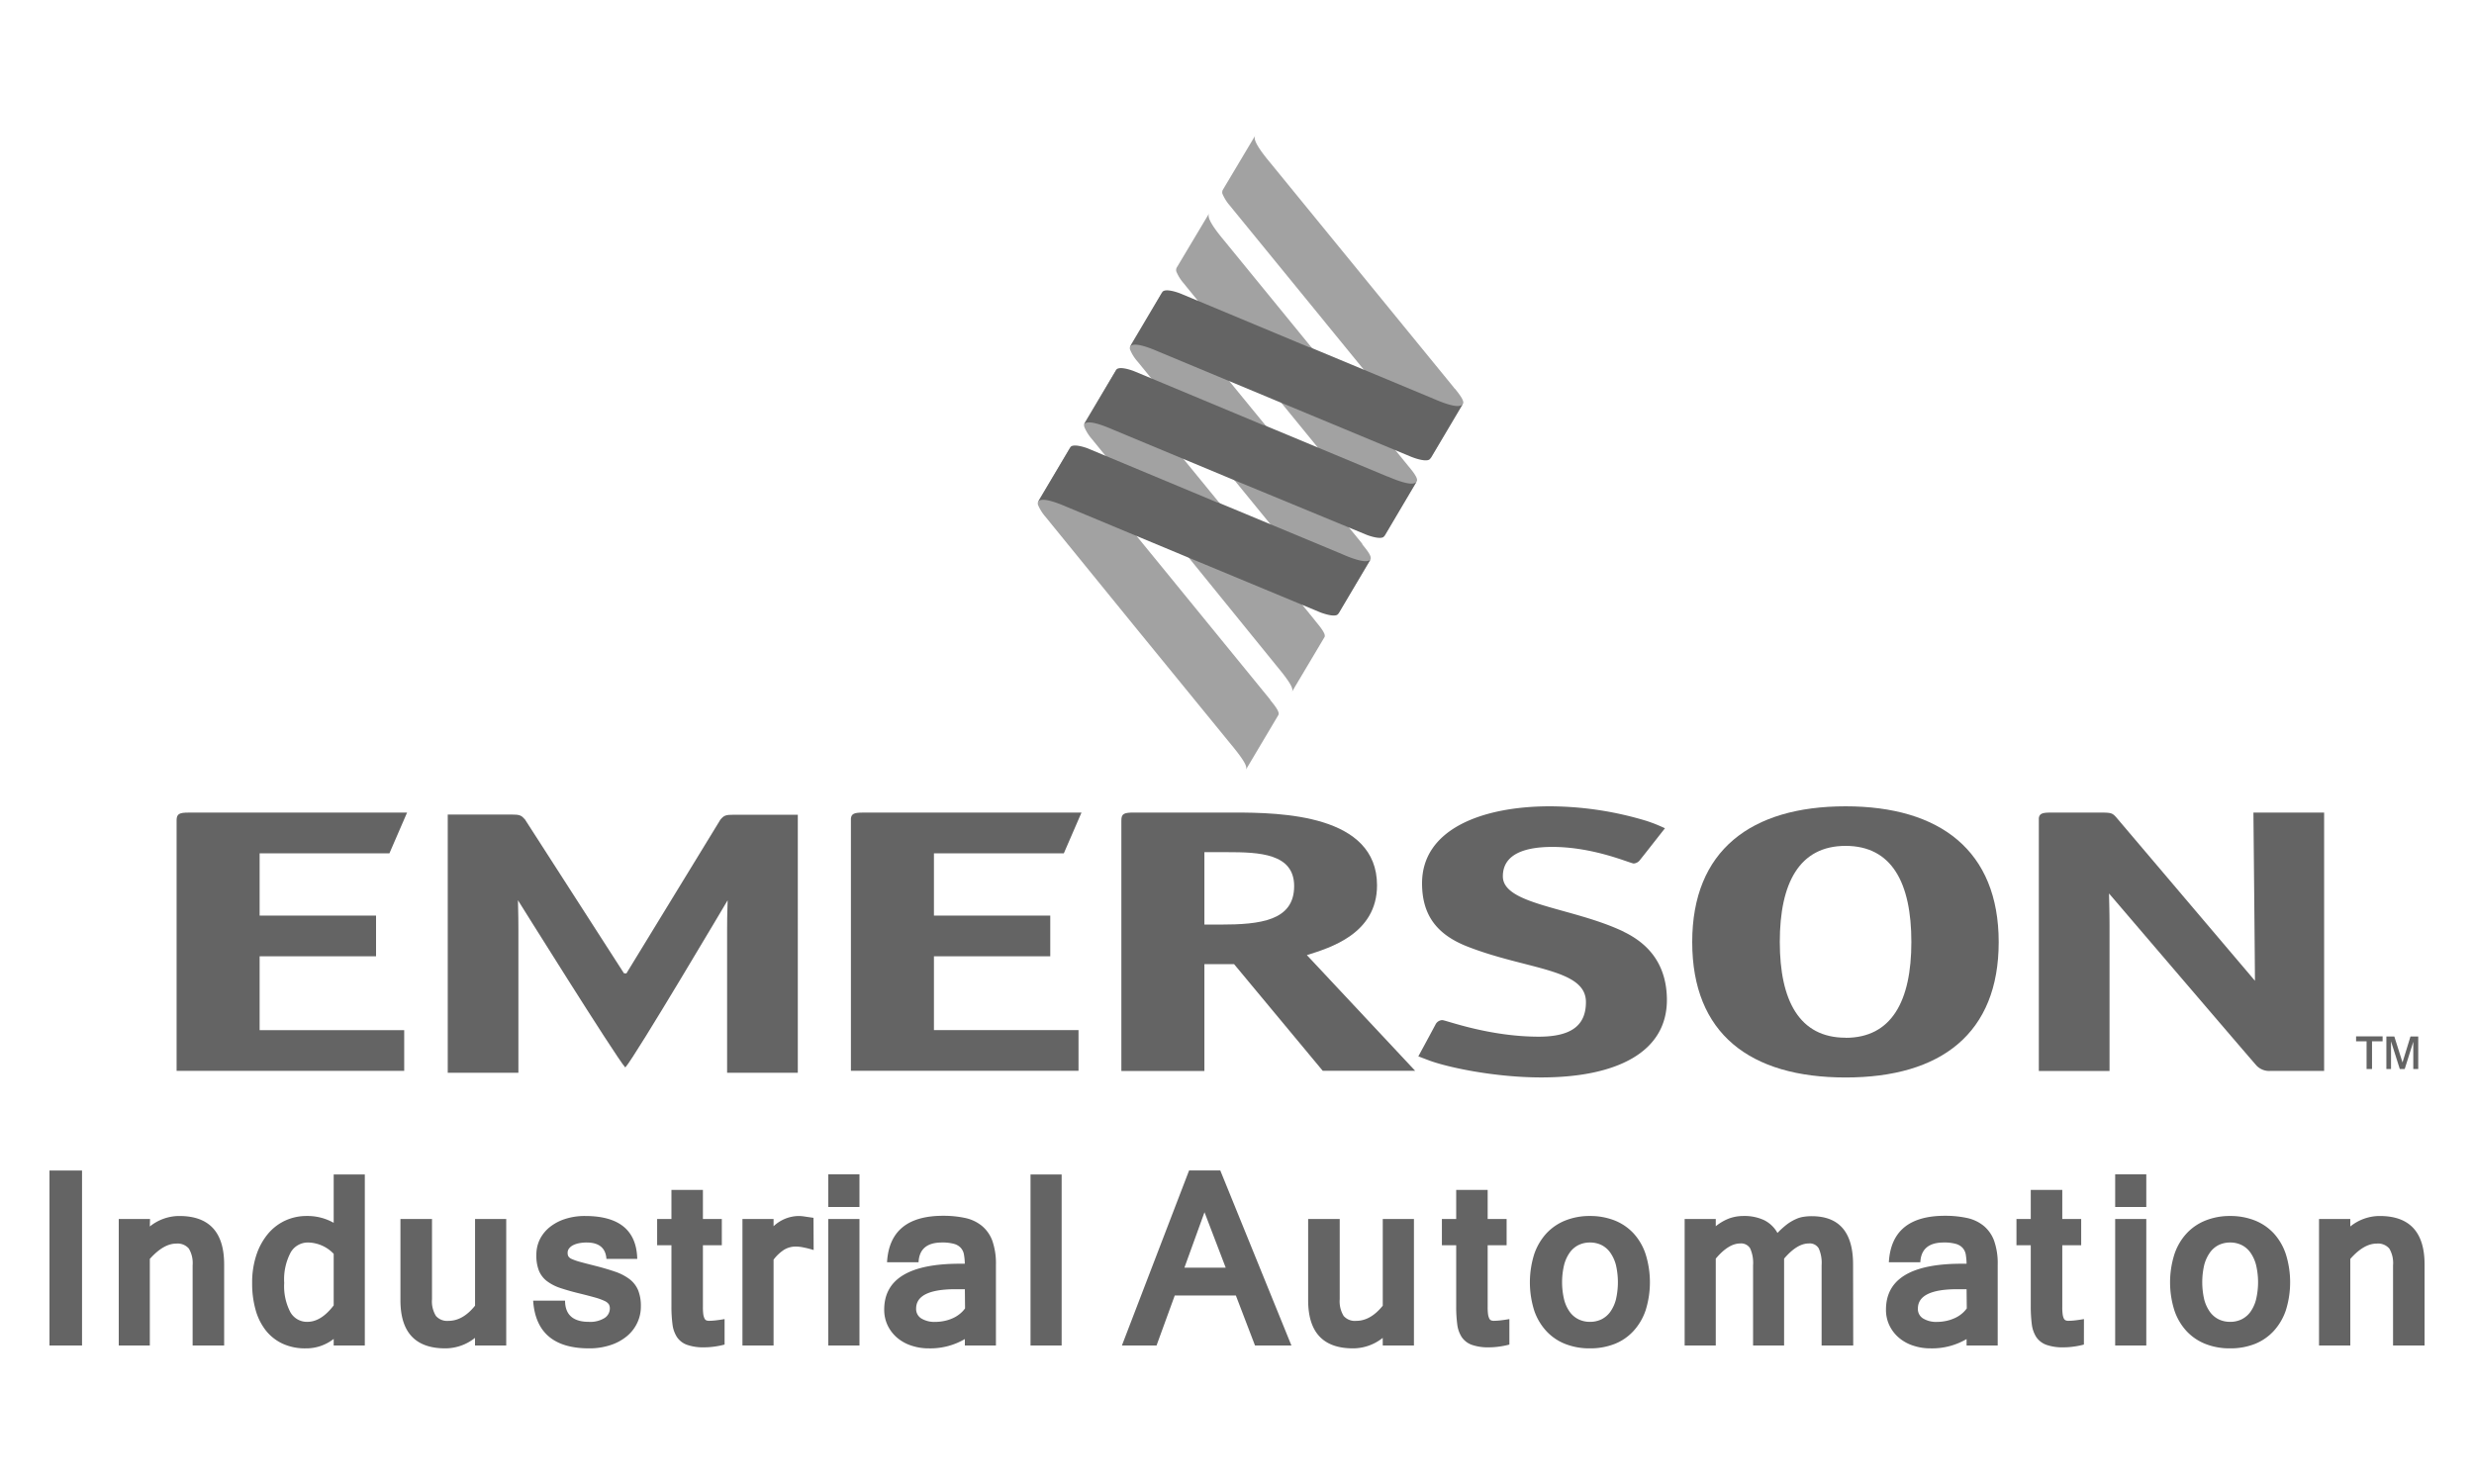 <svg id="Layer_1" data-name="Layer 1" xmlns="http://www.w3.org/2000/svg" viewBox="0 0 500 300"><defs><style>.cls-1,.cls-2,.cls-3{fill:#646464;}.cls-1,.cls-2{fill-rule:evenodd;}.cls-2{opacity:0.6;}</style></defs><path class="cls-1" d="M243.41,186.91V172.27H248c6.46,0,13.55.24,13.55,6.86,0,7-6.84,7.78-14.91,7.78Zm0,8h6l17.91,21.55H286l-21.88-23.38c4.6-1.45,14.18-4.27,14.18-14.11,0-14.33-19.39-14.71-29-14.71H229.25c-2.12,0-2.62.23-2.62,1.61v50.63s.5,0,2.62,0h11.56l2.6,0V194.92Z"/><path class="cls-1" d="M373,209.78c-9.32,0-13.3-7.47-13.3-19.37S363.66,171,373,171s13.29,7.47,13.29,19.43-4,19.37-13.29,19.37Zm30.94-19.37C403.92,172,392.12,163,373,163s-31,8.92-31,27.44,11.68,27.38,31,27.38,30.94-8.93,30.94-27.38Z"/><path class="cls-1" d="M188.75,193.32h23.51v-8.23H188.75V172.51H215l3.57-8.24H174.37c-1.72,0-2.3.23-2.4,1.2v51h46v-8.23H188.75V193.32Z"/><path class="cls-1" d="M467.1,164.27H455.42s.31,31.53.31,34l-28-33c-.75-.84-1-1-2.86-1H414.36c-1.62,0-2.19.23-2.31,1.13v51.11s.5,0,2.6,0h9.08c2.11,0,2.61,0,2.61,0V187.45c0-3.51-.1-5.83-.1-6.83,0,0,28.65,33.52,29.81,34.8a3.53,3.53,0,0,0,2.85,1.07h8.2l2.61,0V164.26Z"/><path class="cls-1" d="M52.47,193.32H76v-8.23H52.47V172.51H78.7l3.57-8.24H38.1c-1.86,0-2.37.27-2.41,1.48v50.73h46v-6.63l0-1.6H52.47V193.32Z"/><path class="cls-1" d="M126.1,196.75l-20-31.09c-.74-.83-1-1-2.85-1H93.1l-2.61,0v52.21h14.28v-29c0-3.51-.09-4.88-.09-5.88,0,0,19.69,31.53,21.64,33.75h.1c2-2.24,20.64-33.75,20.64-33.75,0,1-.11,2.37-.11,5.88v29h14.29V164.7l-2.61,0H148.44c-1.86,0-2.11.15-2.85,1l-19,31.09Z"/><path class="cls-1" d="M328.17,188.35c-10.35-4.95-24.44-5.4-24.44-11.19,0-4.58,4.59-5.95,10-5.95,8.46,0,15.75,3.35,16.46,3.35a1.73,1.73,0,0,0,1.29-.76l.8-1,4.21-5.36h0l-.12-.06c-.26-.12-1-.46-2-.86-.84-.31-1.35-.49-1.61-.57A68,68,0,0,0,313.25,163c-13.64,0-25.85,4.58-25.85,15.56,0,6.33,2.89,10.32,9.12,12.77,12,4.73,24,4.46,24,11.24,0,4.72-2.94,7-9.53,7-10.1,0-18.8-3.35-19.5-3.35a1.59,1.59,0,0,0-1.3.76l-1.28,2.39-2.26,4.18,1.84.7c3.75,1.48,13.55,3.56,23,3.56,14.81,0,25.66-4.86,25.39-16.09-.14-5.79-2.72-10.46-8.71-13.35Z"/><path class="cls-2" d="M294,78.57l-.35-.45L274.92,55.19l-.11-.14L256.67,32.84c-3.48-4.17-3.18-5-3-5.42l-6.56,11a1.13,1.13,0,0,0-.06.74,9.07,9.07,0,0,0,1.59,2.5l.35.44,18.73,22.94.1.13L286,87.44c3.33,4,3.36,4.79,3.08,5.3l6.6-11.12c.28-.52-.5-1.64-1.64-3.05Z"/><path class="cls-2" d="M284.68,94.29l-.35-.44L265.6,70.92l-.11-.15-18.13-22.2c-3.49-4.17-3.18-5-3-5.43l-6.57,11a1.11,1.11,0,0,0-.05.75,8.74,8.74,0,0,0,1.58,2.49l.35.45,18.73,22.93.11.13,18.14,22.22c3.33,4,3.37,4.8,3.08,5.3l6.61-11.12c.28-.52-.51-1.63-1.65-3Z"/><path class="cls-2" d="M275.36,110l-.35-.45L256.28,86.64l-.1-.14L238,64.29c-3.48-4.17-3.18-5-3-5.42l-6.56,11.05a1.07,1.07,0,0,0-.06.74,8.76,8.76,0,0,0,1.58,2.5l.36.44,18.72,22.94.11.13,18.14,22.22c3.33,4,3.37,4.79,3.09,5.29l6.6-11.11c.28-.52-.5-1.64-1.65-3Z"/><path class="cls-2" d="M266,125.74l-.35-.45L247,102.36l-.1-.14L228.72,80c-3.49-4.17-3.18-5-3-5.42l-6.57,11a1.08,1.08,0,0,0,0,.74,8.89,8.89,0,0,0,1.58,2.5l.35.44,18.73,22.94.11.13L258,134.61c3.33,4,3.37,4.79,3.08,5.29l6.61-11.11c.28-.52-.51-1.64-1.65-3Z"/><path class="cls-2" d="M256.73,141.46l-.36-.44-18.72-22.94-.11-.14L219.4,95.74c-3.48-4.17-3.18-5-3-5.43l-6.56,11a1.09,1.09,0,0,0-.06.75,9,9,0,0,0,1.58,2.49l.36.45L230.43,128l.11.13,18.14,22.22c3.33,4,3.37,4.8,3.09,5.3l6.6-11.12c.28-.52-.5-1.63-1.64-3Z"/><path class="cls-1" d="M289.79,80.64l-25-10.42-.16,0L238.77,59.42l-.4-.16c-.8-.29-2.53-.83-3.26-.41a.55.55,0,0,0-.2.2l-6.5,11c.27-.34,1.07-1,5.79,1.06l25,10.42.16.06,25.84,10.75.37.14c.78.29,2.55.85,3.29.43a1.56,1.56,0,0,0,.32-.36L295.6,81.7c-.28.35-1.08,1-5.81-1.06Z"/><path class="cls-1" d="M271.2,112l-25-10.41-.15,0L220.18,90.79l-.4-.17c-.79-.28-2.53-.82-3.26-.4a.55.55,0,0,0-.2.2l-6.5,11c.27-.35,1.07-1,5.8,1.06l25,10.42.15.06,25.84,10.74.37.15c.78.28,2.56.85,3.29.43a1.42,1.42,0,0,0,.32-.37L277,113.07c-.28.34-1.08,1-5.81-1.07Z"/><path class="cls-1" d="M280.47,96.36l-25-10.42-.15,0L229.45,75.14l-.4-.16c-.79-.29-2.53-.83-3.26-.41a.55.55,0,0,0-.2.2l-6.5,11c.27-.34,1.07-1,5.8,1.06l25,10.42.15.06L275.91,108l.37.15c.78.29,2.56.85,3.3.43a1.79,1.79,0,0,0,.31-.36l6.39-10.83c-.28.34-1.08,1-5.81-1.06Z"/><path class="cls-3" d="M478.29,216.1v-5.59h-2.12v-1h5.36v1h-2.14v5.59Zm4,0v-6.56h1.61l1.65,5.24,1.61-5.24h1.57v6.56h-1v-5.51L486,216.1h-1l-1.77-5.59v5.59Z"/><path class="cls-3" d="M16.58,272H10V236.63h6.58Z"/><path class="cls-3" d="M30.28,247.94a9.51,9.51,0,0,1,5.95-2.12q9.06,0,9.07,9.77V272H38.93V255.78a5.73,5.73,0,0,0-.77-3.38,3,3,0,0,0-2.54-1q-2.57,0-5.34,3.1V272H24V246.43h6.32Z"/><path class="cls-3" d="M67.44,270.67a9,9,0,0,1-5.66,1.91,10.82,10.82,0,0,1-4.65-.94,9.36,9.36,0,0,1-3.4-2.67,11.85,11.85,0,0,1-2.07-4.16,19.5,19.5,0,0,1-.7-5.42,17.59,17.59,0,0,1,.85-5.67,13.07,13.07,0,0,1,2.33-4.27,10.06,10.06,0,0,1,3.5-2.7,10.23,10.23,0,0,1,4.35-.93,10.74,10.74,0,0,1,5.45,1.38v-9.77h6.29V272H67.44Zm0-17.2a7.32,7.32,0,0,0-5.17-2.29,4,4,0,0,0-3.52,2,11.63,11.63,0,0,0-1.31,6.17,11.29,11.29,0,0,0,1.22,5.87,3.85,3.85,0,0,0,3.44,2q2.81,0,5.34-3.33Z"/><path class="cls-3" d="M96,270.46a9.65,9.65,0,0,1-6,2.12q-9.08,0-9.07-9.74V246.43h6.38v16.2a5.6,5.6,0,0,0,.79,3.39,3,3,0,0,0,2.53,1c1.92,0,3.72-1,5.38-3.07V246.43h6.3V272H96Z"/><path class="cls-3" d="M119.05,272.58q-10.65,0-11.3-9.65h6.45c0,2.86,1.64,4.29,4.81,4.29a5.48,5.48,0,0,0,3.16-.77,2.3,2.3,0,0,0,1.08-1.94,1.6,1.6,0,0,0-.23-.88,2.23,2.23,0,0,0-.89-.66,12,12,0,0,0-1.83-.66c-.78-.22-1.8-.49-3.06-.8-1.54-.37-2.86-.75-4-1.13a9.4,9.4,0,0,1-2.74-1.42,5.11,5.11,0,0,1-1.59-2.1,8.27,8.27,0,0,1-.51-3.18,7.05,7.05,0,0,1,.69-3.11,7.43,7.43,0,0,1,2-2.49,9.64,9.64,0,0,1,3.1-1.65,12.68,12.68,0,0,1,4.06-.61q10.32,0,10.54,8.67h-6.23c-.15-2.2-1.49-3.31-4-3.31a8.1,8.1,0,0,0-1.52.14,4.67,4.67,0,0,0-1.23.41,2.31,2.31,0,0,0-.8.66,1.38,1.38,0,0,0-.29.89,1.48,1.48,0,0,0,.15.7,1.52,1.52,0,0,0,.72.55,11.35,11.35,0,0,0,1.69.58c.75.21,1.76.47,3,.78,1.58.4,2.94.81,4.1,1.21a10.26,10.26,0,0,1,2.88,1.51,5.53,5.53,0,0,1,1.7,2.2,8.45,8.45,0,0,1,.56,3.29,7.59,7.59,0,0,1-.75,3.36,7.84,7.84,0,0,1-2.11,2.69,10.06,10.06,0,0,1-3.31,1.78A13.52,13.52,0,0,1,119.05,272.58Z"/><path class="cls-3" d="M146.44,271.81a15.88,15.88,0,0,1-2.19.43,14.19,14.19,0,0,1-1.89.13,9.82,9.82,0,0,1-3.55-.52,4.12,4.12,0,0,1-2-1.56,6.11,6.11,0,0,1-.9-2.59,27.07,27.07,0,0,1-.21-3.6V251.74h-2.89v-5.31h2.89v-5.88h6.36v5.88h3.82v5.31h-3.82v12.54a10.75,10.75,0,0,0,.08,1.43,2.89,2.89,0,0,0,.24.82.76.76,0,0,0,.38.39,1.46,1.46,0,0,0,.52.09,12.64,12.64,0,0,0,1.38-.09c.54-.06,1.13-.15,1.78-.26Z"/><path class="cls-3" d="M164.44,252.7c-.72-.22-1.37-.39-2-.51a7.73,7.73,0,0,0-1.64-.19,4.49,4.49,0,0,0-2.34.65,8.29,8.29,0,0,0-2.12,2V272h-6.29V246.43h6.29v1.46a7.55,7.55,0,0,1,5.11-2.07,8,8,0,0,1,1.17.11l1.79.26Z"/><path class="cls-3" d="M173.7,244h-6.3v-6.6h6.3Zm0,28h-6.3V246.43h6.3Z"/><path class="cls-3" d="M195,270.7a13.79,13.79,0,0,1-7.23,1.88,10.94,10.94,0,0,1-3.59-.56,8.51,8.51,0,0,1-2.87-1.59,7.71,7.71,0,0,1-1.91-2.48,7.36,7.36,0,0,1-.7-3.2q0-9.28,15.29-9.28h1a11.91,11.91,0,0,0-.17-1.84,2.68,2.68,0,0,0-.62-1.34,2.84,2.84,0,0,0-1.38-.83,8.49,8.49,0,0,0-2.45-.28q-4.54,0-4.73,4h-6.37q.54-9.41,11.35-9.4a20.61,20.61,0,0,1,4.44.44,8,8,0,0,1,3.35,1.57,7.11,7.11,0,0,1,2.13,3,13.93,13.93,0,0,1,.74,4.9V272H195Zm0-10.08h-1.85q-8,0-8,3.92a2.23,2.23,0,0,0,1.06,2,5.11,5.11,0,0,0,2.81.69,8.59,8.59,0,0,0,1.75-.18,7.79,7.79,0,0,0,1.66-.51,6.2,6.2,0,0,0,1.45-.85,5.69,5.69,0,0,0,1.16-1.19Z"/><path class="cls-3" d="M214.56,272h-6.29V237.43h6.29Z"/><path class="cls-3" d="M261,272h-7.36l-3.87-10.11H237.42L233.74,272h-7l13.58-35.39h6.3Zm-13.28-15.73-4.29-11.21-4.06,11.21Z"/><path class="cls-3" d="M279.45,270.46a9.63,9.63,0,0,1-6,2.12q-9.07,0-9.07-9.74V246.43h6.38v16.2a5.67,5.67,0,0,0,.79,3.39,3,3,0,0,0,2.53,1c1.92,0,3.72-1,5.38-3.07V246.43h6.3V272h-6.3Z"/><path class="cls-3" d="M305.05,271.81a16,16,0,0,1-2.2.43,13.94,13.94,0,0,1-1.88.13,9.85,9.85,0,0,1-3.56-.52,4.17,4.17,0,0,1-2-1.56,6.11,6.11,0,0,1-.9-2.59,27.07,27.07,0,0,1-.21-3.6V251.74h-2.89v-5.31h2.89v-5.88h6.36v5.88h3.83v5.31h-3.83v12.54a10.75,10.75,0,0,0,.08,1.43,2.89,2.89,0,0,0,.24.82.76.76,0,0,0,.38.39,1.46,1.46,0,0,0,.52.09,12.49,12.49,0,0,0,1.38-.09c.54-.06,1.14-.15,1.79-.26Z"/><path class="cls-3" d="M321.34,245.82a13.47,13.47,0,0,1,5,.91,10.52,10.52,0,0,1,3.82,2.62,11.57,11.57,0,0,1,2.43,4.21,19,19,0,0,1,0,11.31,11.78,11.78,0,0,1-2.46,4.2,10.31,10.31,0,0,1-3.82,2.62,13.47,13.47,0,0,1-5,.89,13.32,13.32,0,0,1-4.94-.88,10.36,10.36,0,0,1-3.83-2.59,11.64,11.64,0,0,1-2.48-4.2,19,19,0,0,1,0-11.35,11.91,11.91,0,0,1,2.46-4.21,10.59,10.59,0,0,1,3.84-2.62A13.16,13.16,0,0,1,321.34,245.82Zm0,21.4a5.31,5.31,0,0,0,2.3-.5,4.89,4.89,0,0,0,1.78-1.5,7.58,7.58,0,0,0,1.16-2.51,15.51,15.51,0,0,0,0-7,7.77,7.77,0,0,0-1.16-2.51,4.85,4.85,0,0,0-1.78-1.52,5.31,5.31,0,0,0-2.3-.5,5.23,5.23,0,0,0-2.29.5,4.8,4.8,0,0,0-1.79,1.52,7.56,7.56,0,0,0-1.15,2.51,15.14,15.14,0,0,0,0,7,7.37,7.37,0,0,0,1.15,2.51,4.84,4.84,0,0,0,1.79,1.5A5.23,5.23,0,0,0,321.34,267.22Z"/><path class="cls-3" d="M374.54,272h-6.39V255.78a7.21,7.21,0,0,0-.58-3.41,2.11,2.11,0,0,0-2-1c-1.58,0-3.23,1-5,3.07V272h-6.27V255.78a7.19,7.19,0,0,0-.59-3.41,2.13,2.13,0,0,0-2-1c-1.56,0-3.21,1-4.95,3.07V272h-6.29V246.43h6.29v1.46a10,10,0,0,1,2.69-1.57,8.47,8.47,0,0,1,2.91-.5,9.36,9.36,0,0,1,4.17.84,6.29,6.29,0,0,1,2.7,2.59,16.8,16.8,0,0,1,2-1.8,9.27,9.27,0,0,1,1.72-1,5.89,5.89,0,0,1,1.58-.47,10.42,10.42,0,0,1,1.61-.12q8.37,0,8.37,9.77Z"/><path class="cls-3" d="M397.45,270.7a13.75,13.75,0,0,1-7.22,1.88,10.94,10.94,0,0,1-3.59-.56,8.51,8.51,0,0,1-2.87-1.59,7.57,7.57,0,0,1-1.91-2.48,7.22,7.22,0,0,1-.7-3.2q0-9.28,15.29-9.28h1a13.42,13.42,0,0,0-.16-1.84,2.77,2.77,0,0,0-.62-1.34,2.92,2.92,0,0,0-1.39-.83,8.45,8.45,0,0,0-2.45-.28q-4.53,0-4.73,4h-6.36q.54-9.41,11.35-9.4a20.61,20.61,0,0,1,4.44.44,8,8,0,0,1,3.35,1.57,7.09,7.09,0,0,1,2.12,3,13.7,13.7,0,0,1,.74,4.9V272h-6.29Zm0-10.08h-1.84q-8,0-8,3.92a2.21,2.21,0,0,0,1.06,2,5.08,5.08,0,0,0,2.81.69,8.59,8.59,0,0,0,1.75-.18,7.89,7.89,0,0,0,1.65-.51,6.06,6.06,0,0,0,1.46-.85,5.64,5.64,0,0,0,1.15-1.19Z"/><path class="cls-3" d="M421.16,271.81a15.88,15.88,0,0,1-2.19.43,14.19,14.19,0,0,1-1.89.13,9.79,9.79,0,0,1-3.55-.52,4.2,4.2,0,0,1-2-1.56,6.25,6.25,0,0,1-.9-2.59,28.87,28.87,0,0,1-.21-3.6V251.74h-2.89v-5.31h2.89v-5.88h6.37v5.88h3.82v5.31h-3.82v12.54a10.75,10.75,0,0,0,.08,1.43,2.93,2.93,0,0,0,.23.82.77.77,0,0,0,.39.39,1.4,1.4,0,0,0,.51.09,12.81,12.81,0,0,0,1.39-.09c.53-.06,1.13-.15,1.78-.26Z"/><path class="cls-3" d="M433.77,244h-6.29v-6.6h6.29Zm0,28h-6.29V246.43h6.29Z"/><path class="cls-3" d="M450.72,245.82a13.38,13.38,0,0,1,5,.91,10.55,10.55,0,0,1,3.83,2.62,11.71,11.71,0,0,1,2.43,4.21,19,19,0,0,1,0,11.31,11.78,11.78,0,0,1-2.46,4.2,10.39,10.39,0,0,1-3.82,2.62,13.47,13.47,0,0,1-5,.89,13.32,13.32,0,0,1-4.94-.88,10.48,10.48,0,0,1-3.84-2.59,11.63,11.63,0,0,1-2.47-4.2,18.84,18.84,0,0,1,0-11.35,11.62,11.62,0,0,1,2.46-4.21,10.51,10.51,0,0,1,3.84-2.62A13.16,13.16,0,0,1,450.72,245.82Zm0,21.4a5.23,5.23,0,0,0,2.29-.5,4.84,4.84,0,0,0,1.79-1.5,7.37,7.37,0,0,0,1.15-2.51,15.14,15.14,0,0,0,0-7,7.56,7.56,0,0,0-1.15-2.51,4.8,4.8,0,0,0-1.79-1.52,5.23,5.23,0,0,0-2.29-.5,5.31,5.31,0,0,0-2.3.5,4.85,4.85,0,0,0-1.78,1.52,7.77,7.77,0,0,0-1.16,2.51,15.51,15.51,0,0,0,0,7,7.58,7.58,0,0,0,1.16,2.51,4.89,4.89,0,0,0,1.78,1.5A5.31,5.31,0,0,0,450.72,267.22Z"/><path class="cls-3" d="M475,247.94a9.48,9.48,0,0,1,5.94-2.12q9.06,0,9.07,9.77V272h-6.37V255.78a5.74,5.74,0,0,0-.76-3.38,3,3,0,0,0-2.55-1c-1.71,0-3.48,1-5.33,3.1V272h-6.32V246.43H475Z"/></svg>